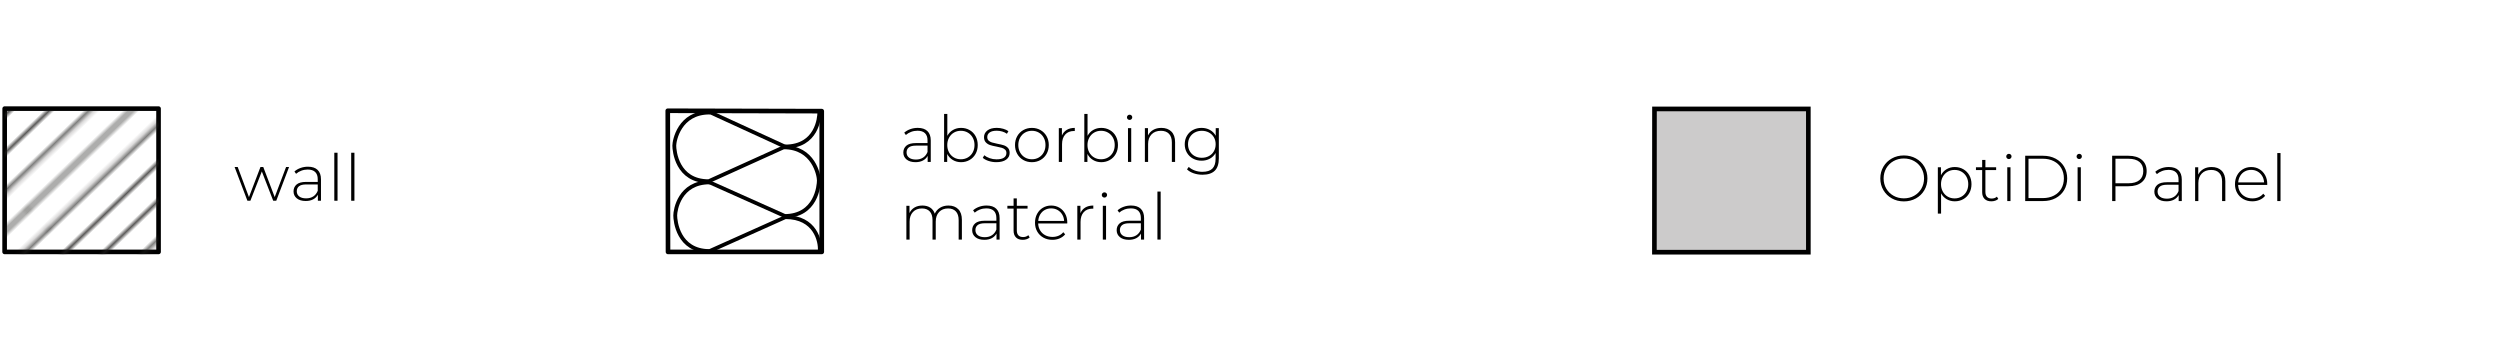 <?xml version="1.0" encoding="UTF-8"?>
<svg id="Warstwa_1" data-name="Warstwa 1" xmlns="http://www.w3.org/2000/svg" width="540.9" height="78.052" version="1.1" xmlns:xlink="http://www.w3.org/1999/xlink" viewBox="0 0 540.9 78.052">
  <defs>
    <clipPath id="clippath">
      <rect width="72" height="72" fill="none" stroke-width="0"/>
    </clipPath>
    <pattern id="Unnamed_Pattern_2" data-name="Unnamed Pattern 2" x="0" y="0" width="72" height="72" patternTransform="translate(13364.852 4839.354) rotate(-43.746) scale(.845) skewX(2.506)" patternUnits="userSpaceOnUse" viewBox="0 0 72 72">
      <g>
        <rect width="72" height="72" fill="none" stroke-width="0"/>
        <g clip-path="url(#clippath)">
          <line x1="71.75" y1="68.399" x2="144.25" y2="68.399" fill="none" stroke="#1d1c1a" stroke-width=".72"/>
          <line x1="71.75" y1="54" x2="144.25" y2="54" fill="none" stroke="#1d1c1a" stroke-width=".72"/>
          <line x1="71.75" y1="39.601" x2="144.25" y2="39.601" fill="none" stroke="#1d1c1a" stroke-width=".72"/>
          <line x1="71.75" y1="25.2" x2="144.25" y2="25.2" fill="none" stroke="#1d1c1a" stroke-width=".72"/>
          <line x1="71.75" y1="10.8" x2="144.25" y2="10.8" fill="none" stroke="#1d1c1a" stroke-width=".72"/>
          <line x1="71.75" y1="61.2" x2="144.25" y2="61.2" fill="none" stroke="#1d1c1a" stroke-width=".72"/>
          <line x1="71.75" y1="46.8" x2="144.25" y2="46.8" fill="none" stroke="#1d1c1a" stroke-width=".72"/>
          <line x1="71.75" y1="32.4" x2="144.25" y2="32.4" fill="none" stroke="#1d1c1a" stroke-width=".72"/>
          <line x1="71.75" y1="18" x2="144.25" y2="18" fill="none" stroke="#1d1c1a" stroke-width=".72"/>
          <line x1="71.75" y1="3.601" x2="144.25" y2="3.601" fill="none" stroke="#1d1c1a" stroke-width=".72"/>
          <line x1="-.25" y1="68.399" x2="72.25" y2="68.399" fill="none" stroke="#1d1c1a" stroke-width=".72"/>
          <line x1="-.25" y1="54" x2="72.25" y2="54" fill="none" stroke="#1d1c1a" stroke-width=".72"/>
          <line x1="-.25" y1="39.601" x2="72.25" y2="39.601" fill="none" stroke="#1d1c1a" stroke-width=".72"/>
          <line x1="-.25" y1="25.2" x2="72.25" y2="25.2" fill="none" stroke="#1d1c1a" stroke-width=".72"/>
          <line x1="-.25" y1="10.8" x2="72.25" y2="10.8" fill="none" stroke="#1d1c1a" stroke-width=".72"/>
          <line x1="-.25" y1="61.2" x2="72.25" y2="61.2" fill="none" stroke="#1d1c1a" stroke-width=".72"/>
          <line x1="-.25" y1="46.8" x2="72.25" y2="46.8" fill="none" stroke="#1d1c1a" stroke-width=".72"/>
          <line x1="-.25" y1="32.4" x2="72.25" y2="32.4" fill="none" stroke="#1d1c1a" stroke-width=".72"/>
          <line x1="-.25" y1="18" x2="72.25" y2="18" fill="none" stroke="#1d1c1a" stroke-width=".72"/>
          <line x1="-.25" y1="3.601" x2="72.25" y2="3.601" fill="none" stroke="#1d1c1a" stroke-width=".72"/>
          <line x1="-72.25" y1="68.399" x2=".25" y2="68.399" fill="none" stroke="#1d1c1a" stroke-width=".72"/>
          <line x1="-72.25" y1="54" x2=".25" y2="54" fill="none" stroke="#1d1c1a" stroke-width=".72"/>
          <line x1="-72.25" y1="39.601" x2=".25" y2="39.601" fill="none" stroke="#1d1c1a" stroke-width=".72"/>
          <line x1="-72.25" y1="25.2" x2=".25" y2="25.2" fill="none" stroke="#1d1c1a" stroke-width=".72"/>
          <line x1="-72.25" y1="10.8" x2=".25" y2="10.8" fill="none" stroke="#1d1c1a" stroke-width=".72"/>
          <line x1="-72.25" y1="61.2" x2=".25" y2="61.2" fill="none" stroke="#1d1c1a" stroke-width=".72"/>
          <line x1="-72.25" y1="46.8" x2=".25" y2="46.8" fill="none" stroke="#1d1c1a" stroke-width=".72"/>
          <line x1="-72.25" y1="32.4" x2=".25" y2="32.4" fill="none" stroke="#1d1c1a" stroke-width=".72"/>
          <line x1="-72.25" y1="18" x2=".25" y2="18" fill="none" stroke="#1d1c1a" stroke-width=".72"/>
          <line x1="-72.25" y1="3.601" x2=".25" y2="3.601" fill="none" stroke="#1d1c1a" stroke-width=".72"/>
        </g>
      </g>
    </pattern>
  </defs>
  <g id="legenda">
    <g id="box3">
      <polygon points="1 54.5 34.307 54.5 34.304 23.5 1.014 23.5 1 54.5" fill="none" stroke="#000" stroke-linecap="round" stroke-linejoin="round"/>
      <polygon points="1 55 1.014 24 34.304 24 34.307 55 1 55" fill="url(#Unnamed_Pattern_2)" stroke-width="0"/>
      <g>
        <path d="M62.544,36.126l-2.772,7.308h-.658l-2.464-6.342-2.478,6.342h-.644l-2.772-7.308h.672l2.436,6.523,2.492-6.523h.602l2.478,6.51,2.464-6.51h.644Z" fill="#000" stroke-width="0"/>
        <path d="M68.718,36.763c.485.462.728,1.141.728,2.037v4.634h-.672v-1.302c-.233.429-.574.763-1.022,1.001-.448.237-.985.356-1.61.356-.812,0-1.454-.19-1.925-.573-.472-.383-.707-.887-.707-1.513,0-.606.217-1.099.651-1.477s1.127-.567,2.079-.567h2.506v-.588c0-.681-.185-1.199-.553-1.554s-.908-.532-1.617-.532c-.485,0-.95.084-1.393.252s-.819.393-1.127.672l-.35-.504c.364-.326.803-.581,1.316-.763.513-.183,1.05-.273,1.61-.273.905,0,1.601.231,2.086.693ZM67.787,42.495c.425-.279.744-.686.959-1.218v-1.372h-2.492c-.719,0-1.239.131-1.561.393-.322.261-.483.62-.483,1.078,0,.476.177.852.532,1.127.354.275.854.413,1.498.413.606,0,1.122-.141,1.547-.421Z" fill="#000" stroke-width="0"/>
        <path d="M72.33,33.046h.7v10.388h-.7v-10.388Z" fill="#000" stroke-width="0"/>
        <path d="M75.984,33.046h.7v10.388h-.7v-10.388Z" fill="#000" stroke-width="0"/>
      </g>
    </g>
    <g id="box1">
      <g id="box1-2" data-name="box1">
        <polygon points="144.53 54.5 177.796 54.5 177.793 24.047 144.477 23.964 144.53 54.5" fill="none" stroke="#000" stroke-linecap="round" stroke-linejoin="round"/>
        <path d="M169.881,31.699c6.899,0,7.388-6.277,7.388-7.351" fill="none" stroke="#000" stroke-linecap="round" stroke-linejoin="round" stroke-width=".83"/>
        <line x1="153.601" y1="24.275" x2="169.997" y2="31.799" fill="none" stroke="#000" stroke-linecap="round" stroke-linejoin="round" stroke-width=".83"/>
        <line x1="153.536" y1="39.455" x2="169.628" y2="46.652" fill="none" stroke="#000" stroke-linecap="round" stroke-linejoin="round" stroke-width=".83"/>
        <path d="M169.727,46.738c6.899,0,7.443-6.629,7.443-7.703s-1.09-7.164-7.625-7.164l-16.214,7.34c-6.897,0-7.442-6.625-7.442-7.699s1.089-7.164,7.623-7.164" fill="none" stroke="#000" stroke-linecap="round" stroke-linejoin="round" stroke-width=".83"/>
        <path d="M177.374,54.143c.105-1.867-.907-7.166-7.443-7.166l-16.395,7.346c-6.898,0-7.443-6.627-7.443-7.703,0-1.162.908-7.164,7.443-7.164" fill="none" stroke="#000" stroke-linecap="round" stroke-linejoin="round" stroke-width=".83"/>
      </g>
      <g>
        <path d="M200.652,28.363c.485.462.728,1.141.728,2.037v4.634h-.672v-1.302c-.233.429-.574.763-1.022,1.001-.448.237-.985.356-1.61.356-.812,0-1.454-.19-1.925-.573-.472-.383-.707-.887-.707-1.513,0-.606.217-1.099.651-1.477s1.127-.567,2.079-.567h2.506v-.588c0-.681-.185-1.199-.553-1.554s-.908-.532-1.617-.532c-.485,0-.95.084-1.393.252s-.819.393-1.127.672l-.35-.504c.364-.326.803-.581,1.316-.763.513-.183,1.05-.273,1.61-.273.905,0,1.601.231,2.086.693ZM199.721,34.096c.425-.279.744-.686.959-1.218v-1.372h-2.492c-.719,0-1.239.131-1.561.393-.322.261-.483.62-.483,1.078,0,.476.177.852.532,1.127.354.275.854.413,1.498.413.606,0,1.122-.141,1.547-.421Z" fill="#000" stroke-width="0"/>
        <path d="M209.78,28.14c.551.312.982.751,1.295,1.315s.469,1.206.469,1.925-.157,1.358-.469,1.918c-.312.561-.744.999-1.295,1.316s-1.167.476-1.848.476c-.653,0-1.244-.156-1.771-.469s-.936-.749-1.225-1.309v1.722h-.672v-10.388h.7v4.746c.289-.542.695-.964,1.218-1.268.523-.303,1.106-.455,1.75-.455.681,0,1.297.156,1.848.47ZM209.402,34.068c.448-.262.8-.625,1.057-1.092.256-.467.385-.999.385-1.597s-.128-1.129-.385-1.596c-.257-.467-.609-.831-1.057-1.092-.448-.262-.952-.393-1.512-.393s-1.062.131-1.505.393c-.443.261-.793.625-1.05,1.092-.257.467-.385.999-.385,1.596s.128,1.13.385,1.597c.256.467.606.83,1.05,1.092.443.261.945.392,1.505.392s1.064-.131,1.512-.392Z" fill="#000" stroke-width="0"/>
        <path d="M213.881,34.824c-.532-.177-.947-.401-1.246-.672l.322-.561c.298.252.684.462,1.155.631.471.168.964.252,1.477.252.737,0,1.281-.122,1.631-.364.35-.243.525-.579.525-1.008,0-.309-.096-.551-.287-.729-.191-.177-.427-.308-.707-.392s-.667-.173-1.162-.267c-.579-.103-1.045-.214-1.4-.336-.355-.121-.658-.316-.91-.588-.252-.271-.378-.644-.378-1.12,0-.578.24-1.057.721-1.435.48-.378,1.164-.567,2.051-.567.467,0,.929.065,1.386.196.457.131.831.304,1.12.518l-.322.561c-.299-.215-.639-.378-1.022-.49s-.775-.168-1.176-.168c-.682,0-1.195.126-1.54.378-.346.252-.518.584-.518.994,0,.327.098.581.294.763.196.183.436.317.721.406.284.089.684.185,1.197.287.569.103,1.029.212,1.379.329.35.116.646.306.889.566.243.262.364.621.364,1.078,0,.607-.252,1.093-.756,1.456-.504.364-1.213.546-2.128.546-.588,0-1.148-.088-1.68-.266Z" fill="#000" stroke-width="0"/>
        <path d="M221.393,34.614c-.556-.317-.992-.758-1.309-1.323-.317-.564-.476-1.201-.476-1.911s.159-1.346.476-1.911c.317-.564.753-1.005,1.309-1.322.555-.317,1.178-.477,1.869-.477s1.314.159,1.869.477.992.758,1.309,1.322c.317.565.476,1.202.476,1.911s-.159,1.347-.476,1.911c-.317.565-.754,1.006-1.309,1.323s-1.178.476-1.869.476-1.313-.158-1.869-.476ZM224.767,34.068c.443-.262.793-.625,1.05-1.092.256-.467.385-.999.385-1.597s-.128-1.129-.385-1.596c-.257-.467-.607-.831-1.05-1.092-.444-.262-.945-.393-1.505-.393s-1.062.131-1.505.393c-.443.261-.793.625-1.05,1.092-.257.467-.385.999-.385,1.596s.128,1.13.385,1.597c.256.467.606.83,1.05,1.092.443.261.945.392,1.505.392s1.062-.131,1.505-.392Z" fill="#000" stroke-width="0"/>
        <path d="M230.807,28.098c.476-.285,1.055-.428,1.736-.428v.687l-.168-.015c-.812,0-1.447.255-1.904.764-.458.509-.686,1.216-.686,2.121v3.808h-.7v-7.308h.672v1.596c.224-.532.574-.94,1.05-1.225Z" fill="#000" stroke-width="0"/>
        <path d="M240.117,28.14c.551.312.982.751,1.295,1.315s.469,1.206.469,1.925-.157,1.358-.469,1.918c-.312.561-.744.999-1.295,1.316s-1.167.476-1.848.476c-.653,0-1.244-.156-1.771-.469s-.936-.749-1.225-1.309v1.722h-.672v-10.388h.7v4.746c.289-.542.695-.964,1.218-1.268.523-.303,1.106-.455,1.75-.455.681,0,1.297.156,1.848.47ZM239.739,34.068c.448-.262.8-.625,1.057-1.092.256-.467.385-.999.385-1.597s-.128-1.129-.385-1.596c-.257-.467-.609-.831-1.057-1.092-.448-.262-.952-.393-1.512-.393s-1.062.131-1.505.393c-.443.261-.793.625-1.05,1.092-.257.467-.385.999-.385,1.596s.128,1.13.385,1.597c.256.467.606.83,1.05,1.092.443.261.945.392,1.505.392s1.064-.131,1.512-.392Z" fill="#000" stroke-width="0"/>
        <path d="M243.995,25.787c-.112-.107-.168-.24-.168-.399,0-.158.056-.294.168-.405.112-.112.247-.168.406-.168s.294.054.406.161c.112.107.168.24.168.398,0,.159-.056.294-.168.406-.112.112-.248.168-.406.168s-.294-.054-.406-.161ZM244.051,27.727h.7v7.308h-.7v-7.308Z" fill="#000" stroke-width="0"/>
        <path d="M253.445,28.468c.532.532.798,1.298.798,2.297v4.27h-.7v-4.214c0-.821-.208-1.446-.623-1.876-.416-.43-.997-.645-1.743-.645-.859,0-1.536.257-2.03.771s-.742,1.204-.742,2.072v3.892h-.7v-7.308h.672v1.582c.252-.514.628-.915,1.127-1.204.499-.289,1.089-.435,1.771-.435.915,0,1.638.267,2.17.798Z" fill="#000" stroke-width="0"/>
        <path d="M263.707,27.727v6.523c0,1.213-.294,2.109-.882,2.688-.588.578-1.475.868-2.66.868-.672,0-1.307-.104-1.904-.309-.598-.205-1.078-.49-1.442-.854l.378-.532c.364.336.802.597,1.316.784.513.187,1.059.279,1.638.279.971,0,1.689-.23,2.156-.692.466-.462.7-1.179.7-2.149v-1.231c-.298.531-.714.942-1.246,1.231-.532.29-1.129.435-1.792.435-.682,0-1.3-.152-1.855-.455-.556-.304-.992-.726-1.309-1.268-.317-.541-.476-1.152-.476-1.834s.159-1.292.476-1.834c.317-.541.753-.961,1.309-1.26.555-.299,1.173-.448,1.855-.448.672,0,1.278.149,1.82.448.541.299.957.719,1.246,1.26v-1.651h.672ZM261.564,33.768c.458-.248.814-.593,1.071-1.036.256-.443.385-.95.385-1.52s-.128-1.073-.385-1.512c-.257-.438-.614-.781-1.071-1.029-.458-.247-.971-.371-1.54-.371s-1.08.124-1.533.371c-.453.248-.808.591-1.064,1.029-.257.438-.385.942-.385,1.512s.128,1.076.385,1.52c.256.443.611.788,1.064,1.036.453.247.963.37,1.533.37s1.083-.123,1.54-.37Z" fill="#000" stroke-width="0"/>
        <path d="M207.337,45.268c.518.532.777,1.298.777,2.297v4.27h-.7v-4.214c0-.821-.201-1.446-.602-1.876s-.961-.645-1.68-.645c-.822,0-1.473.257-1.953.771-.481.514-.721,1.204-.721,2.072v3.892h-.7v-4.214c0-.821-.201-1.446-.602-1.876-.401-.43-.961-.645-1.68-.645-.821,0-1.472.257-1.953.771-.48.514-.721,1.204-.721,2.072v3.892h-.7v-7.308h.672v1.567c.243-.513.604-.912,1.085-1.196.48-.285,1.052-.428,1.715-.428s1.225.149,1.687.448.791.737.987,1.316c.243-.542.623-.971,1.141-1.288s1.122-.477,1.813-.477c.905,0,1.617.267,2.135.798Z" fill="#000" stroke-width="0"/>
        <path d="M215.548,45.163c.485.462.728,1.141.728,2.037v4.634h-.672v-1.302c-.233.429-.574.763-1.022,1.001-.448.237-.985.356-1.61.356-.812,0-1.454-.19-1.925-.573-.472-.383-.707-.887-.707-1.513,0-.606.217-1.099.651-1.477s1.127-.567,2.079-.567h2.506v-.588c0-.681-.185-1.199-.553-1.554s-.908-.532-1.617-.532c-.485,0-.95.084-1.393.252s-.819.393-1.127.672l-.35-.504c.364-.326.803-.581,1.316-.763.513-.183,1.05-.273,1.61-.273.905,0,1.601.231,2.086.693ZM214.617,50.896c.425-.279.744-.686.959-1.218v-1.372h-2.492c-.719,0-1.239.131-1.561.393-.322.261-.483.62-.483,1.078,0,.476.177.852.532,1.127.354.275.854.413,1.498.413.606,0,1.122-.141,1.547-.421Z" fill="#000" stroke-width="0"/>
        <path d="M222.785,51.372c-.177.168-.399.296-.665.385-.266.089-.543.133-.833.133-.635,0-1.125-.175-1.47-.524-.346-.351-.518-.838-.518-1.463v-4.774h-1.344v-.602h1.344v-1.597h.7v1.597h2.324v.602h-2.324v4.704c0,.476.114.838.343,1.085.229.247.567.371,1.015.371.457,0,.835-.136,1.134-.406l.294.49Z" fill="#000" stroke-width="0"/>
        <path d="M230.906,48.348h-6.286c.019.569.163,1.076.434,1.52.271.443.637.786,1.099,1.028.462.243.982.364,1.561.364.476,0,.917-.086,1.323-.259.406-.173.744-.427,1.015-.763l.406.462c-.317.383-.716.677-1.197.882-.481.205-1.001.308-1.561.308-.728,0-1.377-.158-1.946-.476s-1.015-.756-1.337-1.316c-.322-.56-.483-1.199-.483-1.918,0-.709.151-1.346.455-1.911.303-.564.721-1.005,1.253-1.322.532-.317,1.129-.477,1.792-.477s1.257.156,1.785.47c.527.312.942.748,1.246,1.309.303.56.455,1.194.455,1.904l-.014.195ZM226.047,45.429c-.411.229-.74.551-.987.966-.248.416-.39.885-.427,1.407h5.6c-.028-.522-.168-.989-.42-1.399-.252-.411-.583-.733-.994-.967-.411-.232-.873-.35-1.386-.35s-.976.114-1.386.343Z" fill="#000" stroke-width="0"/>
        <path d="M234.811,44.897c.476-.285,1.055-.428,1.736-.428v.687l-.168-.015c-.812,0-1.447.255-1.904.764-.458.509-.686,1.216-.686,2.121v3.808h-.7v-7.308h.672v1.596c.224-.532.574-.94,1.05-1.225Z" fill="#000" stroke-width="0"/>
        <path d="M238.549,42.587c-.112-.107-.168-.24-.168-.399,0-.158.056-.294.168-.405.112-.112.247-.168.406-.168s.294.054.406.161c.112.107.168.24.168.398,0,.159-.056.294-.168.406-.112.112-.248.168-.406.168s-.294-.054-.406-.161ZM238.605,44.526h.7v7.308h-.7v-7.308Z" fill="#000" stroke-width="0"/>
        <path d="M246.809,45.163c.485.462.728,1.141.728,2.037v4.634h-.672v-1.302c-.233.429-.574.763-1.022,1.001-.448.237-.985.356-1.61.356-.812,0-1.454-.19-1.925-.573-.472-.383-.707-.887-.707-1.513,0-.606.217-1.099.651-1.477s1.127-.567,2.079-.567h2.506v-.588c0-.681-.185-1.199-.553-1.554s-.908-.532-1.617-.532c-.485,0-.95.084-1.393.252s-.819.393-1.127.672l-.35-.504c.364-.326.803-.581,1.316-.763.513-.183,1.05-.273,1.61-.273.905,0,1.601.231,2.086.693ZM245.878,50.896c.425-.279.744-.686.959-1.218v-1.372h-2.492c-.719,0-1.239.131-1.561.393-.322.261-.483.62-.483,1.078,0,.476.177.852.532,1.127.354.275.854.413,1.498.413.606,0,1.122-.141,1.547-.421Z" fill="#000" stroke-width="0"/>
        <path d="M250.421,41.446h.7v10.388h-.7v-10.388Z" fill="#000" stroke-width="0"/>
      </g>
    </g>
    <g id="box_2" data-name="box 2">
      <polygon points="357.946 54.567 357.963 23.567 391.252 23.567 391.256 54.567 357.946 54.567" fill="#cccbcb" stroke="#000" stroke-miterlimit="10"/>
      <g>
        <path d="M409.317,42.92c-.775-.434-1.384-1.029-1.827-1.785s-.665-1.601-.665-2.534.222-1.777.665-2.533c.443-.757,1.052-1.352,1.827-1.785.774-.435,1.643-.651,2.604-.651s1.829.215,2.604.645c.774.429,1.383,1.021,1.827,1.777s.665,1.605.665,2.548-.222,1.792-.665,2.549c-.443.756-1.052,1.349-1.827,1.777-.775.43-1.643.645-2.604.645s-1.83-.218-2.604-.651ZM414.147,42.353c.663-.373,1.186-.889,1.568-1.547.382-.657.574-1.393.574-2.205s-.191-1.547-.574-2.205c-.383-.657-.906-1.173-1.568-1.547-.663-.373-1.405-.56-2.226-.56s-1.566.187-2.233.56c-.667.374-1.192.89-1.575,1.547-.383.658-.574,1.394-.574,2.205s.191,1.548.574,2.205c.382.658.908,1.174,1.575,1.547.667.374,1.412.561,2.233.561s1.563-.187,2.226-.561Z" fill="#000" stroke-width="0"/>
        <path d="M424.787,36.613c.551.317.982.756,1.295,1.315.312.561.469,1.199.469,1.918s-.157,1.36-.469,1.926c-.312.564-.744,1.003-1.295,1.315s-1.167.469-1.848.469c-.644,0-1.227-.151-1.75-.455-.522-.303-.929-.726-1.218-1.267v4.382h-.7v-10.023h.672v1.722c.29-.561.698-.996,1.225-1.309.527-.313,1.118-.47,1.771-.47.681,0,1.297.159,1.848.477ZM424.409,42.535c.448-.262.8-.625,1.057-1.092.256-.467.385-.999.385-1.597s-.128-1.129-.385-1.596c-.257-.467-.609-.831-1.057-1.092-.448-.262-.952-.393-1.512-.393s-1.062.131-1.505.393c-.443.261-.793.625-1.05,1.092-.257.467-.385.999-.385,1.596s.128,1.13.385,1.597c.256.467.606.83,1.05,1.092.443.261.945.392,1.505.392s1.064-.131,1.512-.392Z" fill="#000" stroke-width="0"/>
        <path d="M432.347,43.039c-.177.168-.399.296-.665.385-.266.089-.543.133-.833.133-.635,0-1.125-.175-1.47-.524-.346-.351-.518-.838-.518-1.463v-4.774h-1.344v-.602h1.344v-1.597h.7v1.597h2.324v.602h-2.324v4.704c0,.476.114.838.343,1.085.229.247.567.371,1.015.371.457,0,.835-.136,1.134-.406l.294.49Z" fill="#000" stroke-width="0"/>
        <path d="M434.237,34.254c-.112-.107-.168-.24-.168-.399,0-.158.056-.294.168-.405.112-.112.247-.168.406-.168s.294.054.406.161c.112.107.168.24.168.398,0,.159-.056.294-.168.406-.112.112-.248.168-.406.168s-.294-.054-.406-.161ZM434.293,36.193h.7v7.308h-.7v-7.308Z" fill="#000" stroke-width="0"/>
        <path d="M438.171,33.701h3.878c1.017,0,1.92.21,2.709.63s1.402,1.001,1.841,1.743c.438.742.658,1.584.658,2.526s-.219,1.785-.658,2.527c-.439.742-1.053,1.323-1.841,1.743s-1.692.63-2.709.63h-3.878v-9.8ZM441.993,42.857c.905,0,1.704-.18,2.394-.539.691-.359,1.223-.861,1.596-1.506.373-.644.56-1.381.56-2.212s-.187-1.567-.56-2.212c-.374-.644-.905-1.146-1.596-1.505-.69-.359-1.489-.539-2.394-.539h-3.108v8.513h3.108Z" fill="#000" stroke-width="0"/>
        <path d="M449.455,34.254c-.112-.107-.168-.24-.168-.399,0-.158.056-.294.168-.405.112-.112.247-.168.406-.168s.294.054.406.161c.112.107.168.24.168.398,0,.159-.056.294-.168.406-.112.112-.248.168-.406.168s-.294-.054-.406-.161ZM449.51,36.193h.7v7.308h-.7v-7.308Z" fill="#000" stroke-width="0"/>
        <path d="M463.398,34.576c.699.583,1.05,1.393,1.05,2.429,0,1.027-.351,1.832-1.05,2.415-.7.583-1.666.875-2.898.875h-2.8v3.206h-.714v-9.8h3.514c1.232,0,2.198.292,2.898.875ZM462.895,38.965c.551-.457.826-1.11.826-1.96s-.275-1.505-.826-1.967-1.35-.693-2.394-.693h-2.8v5.307h2.8c1.044,0,1.843-.229,2.394-.687Z" fill="#000" stroke-width="0"/>
        <path d="M471.322,36.83c.484.462.729,1.141.729,2.037v4.634h-.673v-1.302c-.233.429-.573.763-1.022,1.001-.447.237-.984.356-1.609.356-.812,0-1.453-.19-1.925-.573s-.707-.887-.707-1.513c0-.606.217-1.099.651-1.477.434-.378,1.127-.567,2.078-.567h2.506v-.588c0-.681-.184-1.199-.553-1.554s-.908-.532-1.617-.532c-.484,0-.949.084-1.393.252s-.818.393-1.127.672l-.35-.504c.363-.326.803-.581,1.315-.763.513-.183,1.05-.273,1.61-.273.904,0,1.601.231,2.086.693ZM470.391,42.562c.426-.279.744-.686.959-1.218v-1.372h-2.492c-.719,0-1.238.131-1.561.393-.322.261-.482.62-.482,1.078,0,.476.177.852.531,1.127.355.275.854.413,1.498.413.607,0,1.123-.141,1.547-.421Z" fill="#000" stroke-width="0"/>
        <path d="M480.674,36.935c.532.532.799,1.298.799,2.297v4.27h-.701v-4.214c0-.821-.207-1.446-.622-1.876s-.997-.645-1.743-.645c-.859,0-1.535.257-2.03.771s-.741,1.204-.741,2.072v3.892h-.701v-7.308h.672v1.582c.253-.514.629-.915,1.128-1.204s1.089-.435,1.771-.435c.915,0,1.639.267,2.17.798Z" fill="#000" stroke-width="0"/>
        <path d="M490.53,40.015h-6.286c.019.569.163,1.076.434,1.52.271.443.637.786,1.1,1.028.462.243.982.364,1.561.364.477,0,.917-.086,1.323-.259.405-.173.744-.427,1.015-.763l.406.462c-.317.383-.717.677-1.197.882s-1,.308-1.561.308c-.729,0-1.377-.158-1.946-.476s-1.015-.756-1.337-1.316c-.322-.56-.482-1.199-.482-1.918,0-.709.15-1.346.455-1.911.303-.564.721-1.005,1.252-1.322.532-.317,1.129-.477,1.793-.477s1.257.156,1.785.47c.526.312.941.748,1.245,1.309.304.56.455,1.194.455,1.904l-.014.195ZM485.672,37.096c-.41.229-.74.551-.986.966-.248.416-.391.885-.428,1.407h5.6c-.027-.522-.168-.989-.42-1.399-.252-.411-.583-.733-.994-.967-.41-.232-.872-.35-1.385-.35s-.977.114-1.387.343Z" fill="#000" stroke-width="0"/>
        <path d="M492.713,33.113h.701v10.388h-.701v-10.388Z" fill="#000" stroke-width="0"/>
      </g>
    </g>
  </g>
</svg>